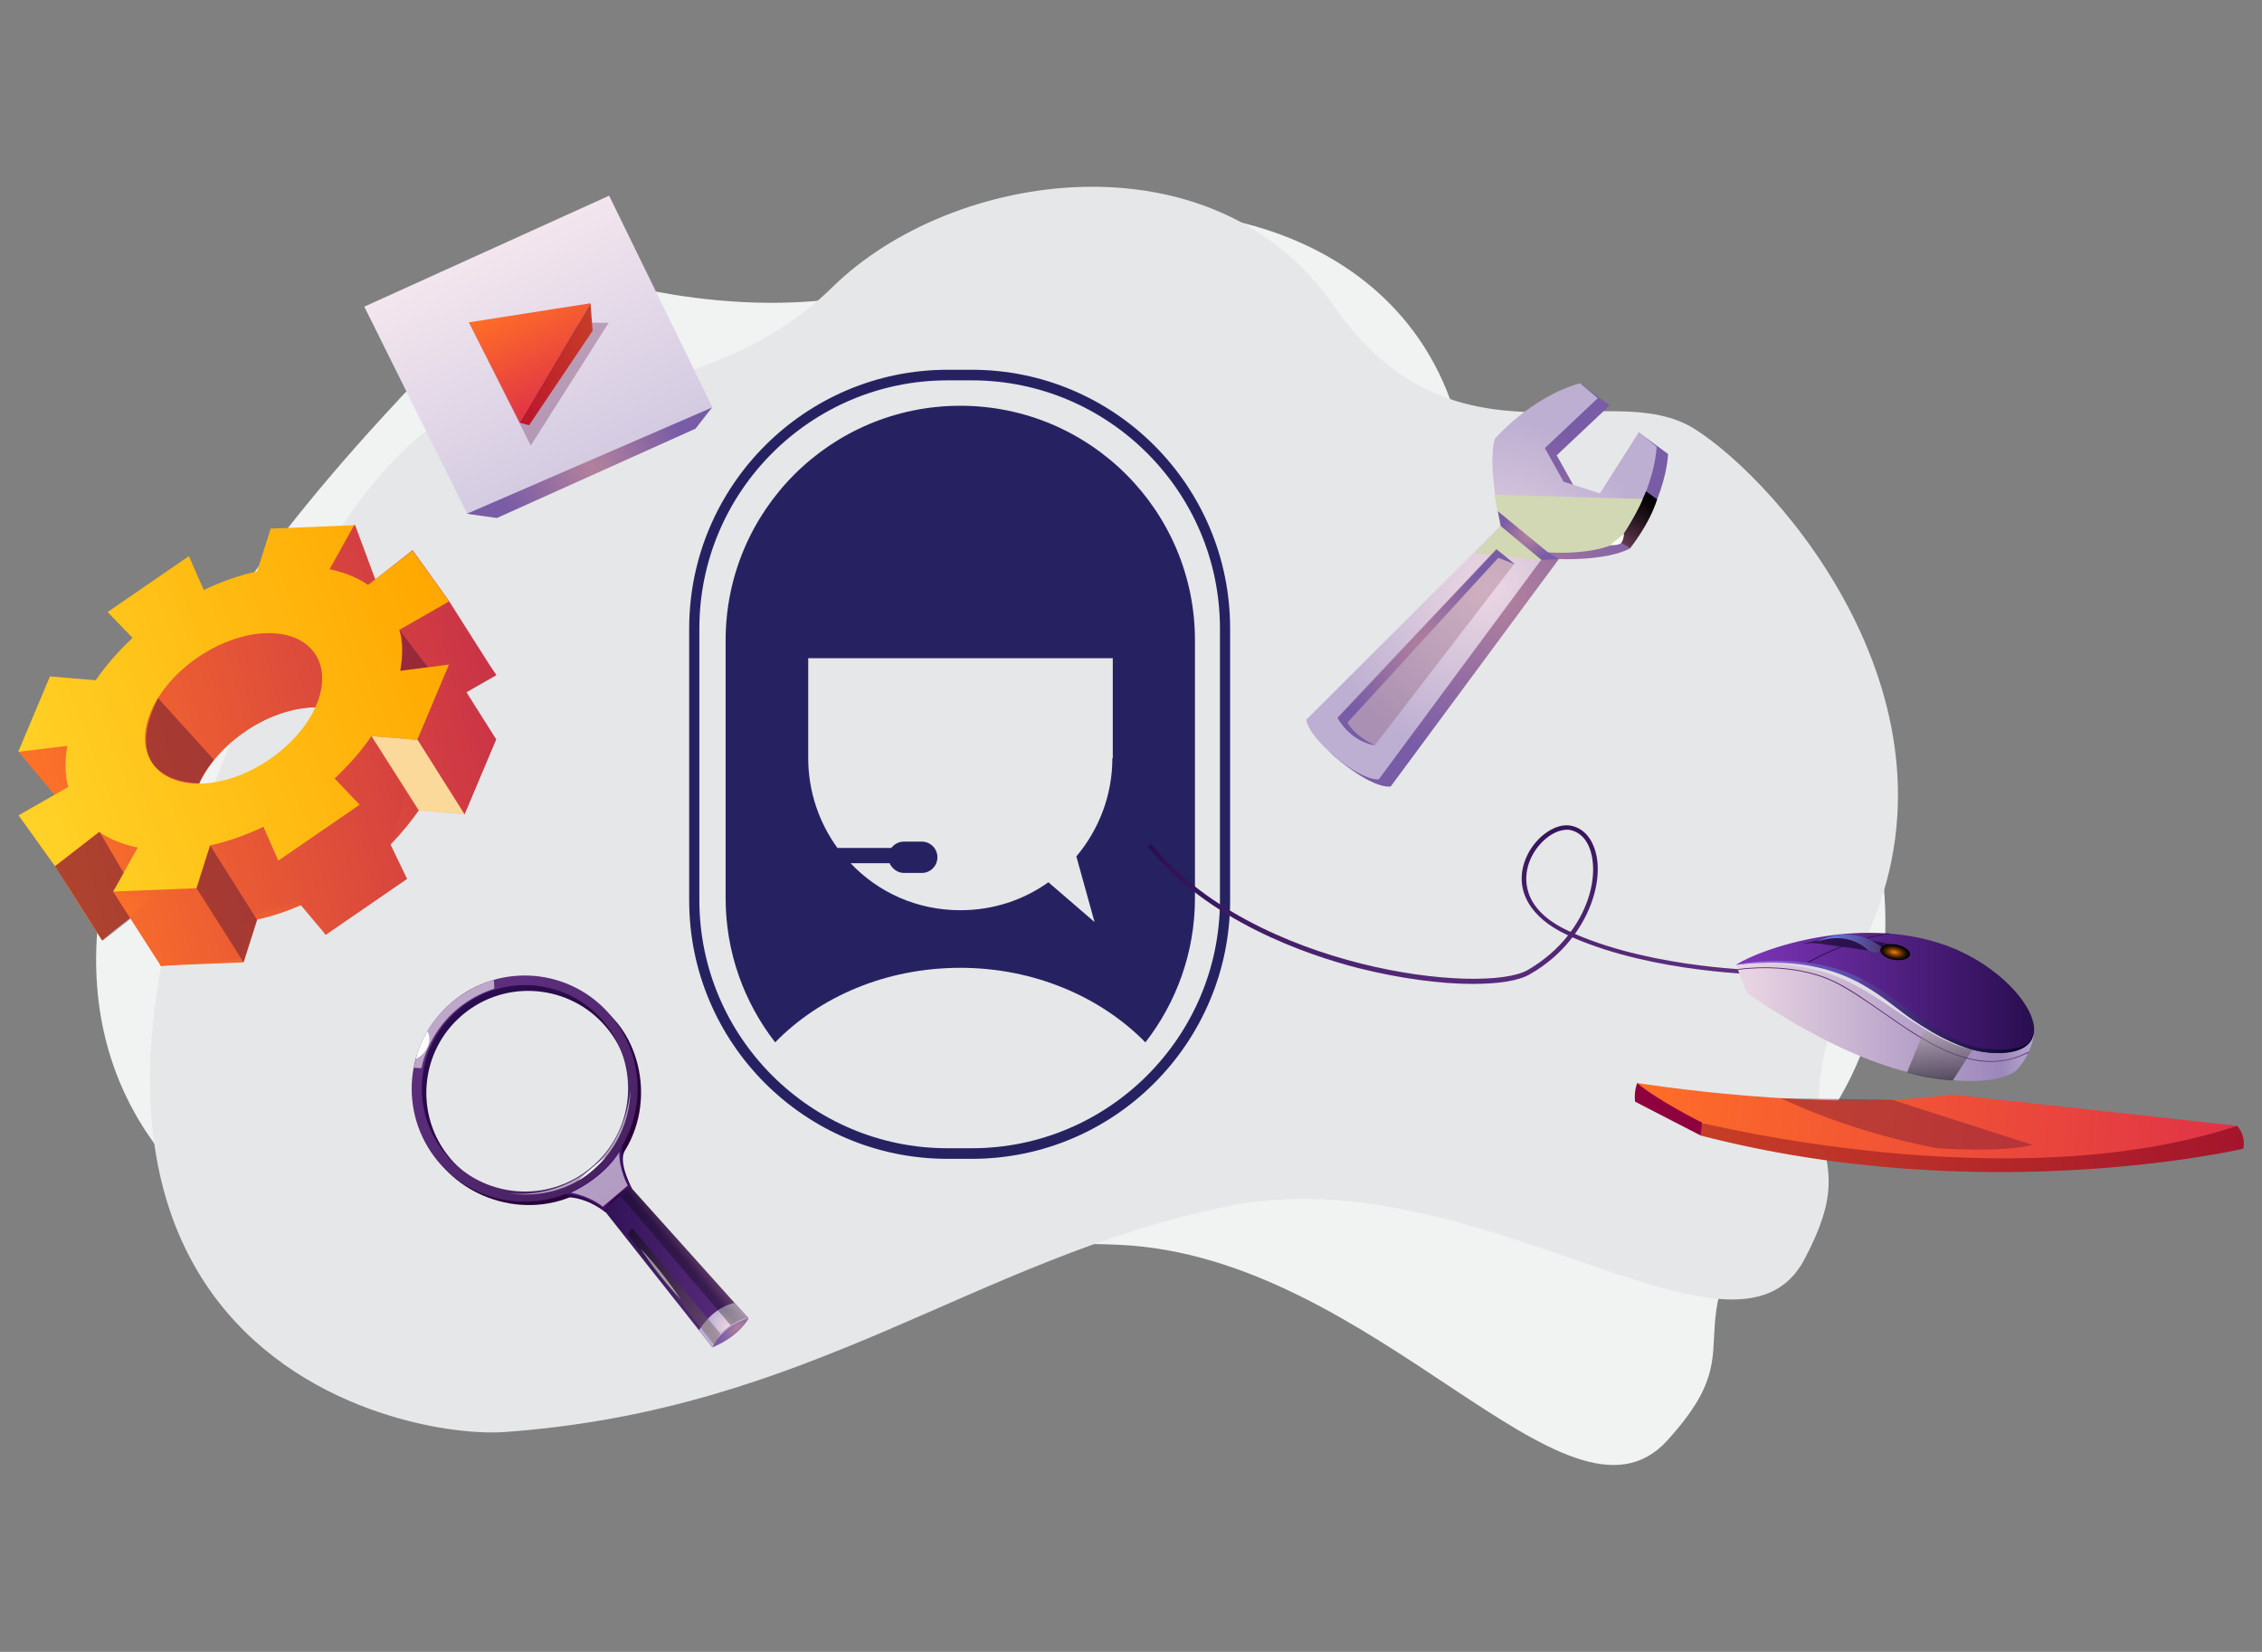 <svg xmlns="http://www.w3.org/2000/svg" xmlns:xlink="http://www.w3.org/1999/xlink" id="Layer_1" x="0px" y="0px" viewBox="0 0 534 390" style="enable-background:new 0 0 534 390;" xml:space="preserve"><rect x="0" y="0" width="534" height="390" fill="#808080" stroke="none"/><style type="text/css">	.st0{fill-rule:evenodd;clip-rule:evenodd;fill:#F1F2F2;}	.st1{fill-rule:evenodd;clip-rule:evenodd;fill:#E6E7E8;}	.st2{fill:#262262;}	.st3{fill:url(#SVGID_1_);}	.st4{fill-rule:evenodd;clip-rule:evenodd;fill:url(#SVGID_00000083051086539738176910000001478238096332293784_);}	.st5{fill-rule:evenodd;clip-rule:evenodd;fill:url(#SVGID_00000074428902337254717810000000299242580699090072_);}	.st6{fill:#8E003E;}	.st7{opacity:0.45;fill-rule:evenodd;clip-rule:evenodd;fill:#791B36;enable-background:new    ;}	.st8{fill-rule:evenodd;clip-rule:evenodd;fill:url(#SVGID_00000047779683906035739460000013465891772810362537_);}	.st9{fill-rule:evenodd;clip-rule:evenodd;fill:url(#SVGID_00000028310418648740318140000000938630454604312750_);}	.st10{fill:url(#SVGID_00000160166376035442488760000011949403419548044203_);}	.st11{fill-rule:evenodd;clip-rule:evenodd;fill:url(#SVGID_00000119076970949953730880000018125313837233577648_);}	.st12{fill-rule:evenodd;clip-rule:evenodd;fill:url(#SVGID_00000075883532972329620090000010074965738856857757_);}	.st13{fill-rule:evenodd;clip-rule:evenodd;fill:url(#SVGID_00000089537068491288973370000013009773662908874634_);}	.st14{fill:#5E3075;}			.st15{opacity:0.5;fill-rule:evenodd;clip-rule:evenodd;fill:url(#SVGID_00000052805563479142516360000003519236275479803280_);enable-background:new    ;}	.st16{fill-rule:evenodd;clip-rule:evenodd;fill:url(#SVGID_00000181778486592251474370000006460197588492712835_);}	.st17{opacity:0.5;fill-rule:evenodd;clip-rule:evenodd;fill:#5656B1;enable-background:new    ;}	.st18{fill-rule:evenodd;clip-rule:evenodd;fill:#DEDDE7;}	.st19{fill-rule:evenodd;clip-rule:evenodd;fill:#FFFFFF;}	.st20{fill-rule:evenodd;clip-rule:evenodd;fill:url(#SVGID_00000083057409136380040390000000912749519422645127_);}	.st21{fill-rule:evenodd;clip-rule:evenodd;fill:url(#SVGID_00000013188305767787676510000001785465090046562969_);}	.st22{fill-rule:evenodd;clip-rule:evenodd;fill:url(#SVGID_00000042725945265840633390000001677733731383716791_);}	.st23{fill-rule:evenodd;clip-rule:evenodd;fill:url(#SVGID_00000133493084849408892020000008273502465095191709_);}	.st24{fill-rule:evenodd;clip-rule:evenodd;fill:#D1D8B3;}	.st25{fill-rule:evenodd;clip-rule:evenodd;fill:url(#SVGID_00000052814673722534453900000017242126547780465290_);}	.st26{opacity:0.2;fill-rule:evenodd;clip-rule:evenodd;fill:#601734;enable-background:new    ;}	.st27{fill-rule:evenodd;clip-rule:evenodd;fill:url(#SVGID_00000175290587502150015970000012035367025545914509_);}	.st28{fill-rule:evenodd;clip-rule:evenodd;fill:url(#SVGID_00000183960051947809468670000010870929472194894267_);}	.st29{fill-rule:evenodd;clip-rule:evenodd;fill:url(#SVGID_00000067952142806101145480000000297399143521501629_);}	.st30{fill-rule:evenodd;clip-rule:evenodd;fill:url(#SVGID_00000060733725794688460760000013302913573401152648_);}	.st31{fill-rule:evenodd;clip-rule:evenodd;fill:url(#SVGID_00000005255809144480430610000005166648733209300653_);}	.st32{fill-rule:evenodd;clip-rule:evenodd;fill:url(#SVGID_00000003787673431163916860000014919728307894832559_);}	.st33{opacity:0.6;fill-rule:evenodd;clip-rule:evenodd;fill:#FBF9FA;enable-background:new    ;}	.st34{fill-rule:evenodd;clip-rule:evenodd;fill:url(#SVGID_00000176724602503489615530000007516642104477610671_);}	.st35{fill-rule:evenodd;clip-rule:evenodd;fill:url(#SVGID_00000075134345706542381300000011841883021528539024_);}			.st36{opacity:0.3;fill-rule:evenodd;clip-rule:evenodd;fill:url(#SVGID_00000183929356257190057620000006581460246765410489_);enable-background:new    ;}	.st37{fill-rule:evenodd;clip-rule:evenodd;fill:#AA98C9;}	.st38{fill-rule:evenodd;clip-rule:evenodd;fill:url(#SVGID_00000085960731840741160570000007413459575523756445_);}			.st39{opacity:0.47;fill-rule:evenodd;clip-rule:evenodd;fill:url(#SVGID_00000155113207550106060900000013556565445006485650_);enable-background:new    ;}	.st40{opacity:0.93;fill-rule:evenodd;clip-rule:evenodd;fill:#FFFFFF;enable-background:new    ;}	.st41{fill-rule:evenodd;clip-rule:evenodd;fill:url(#SVGID_00000093877347304368892020000005889333753481061264_);}	.st42{fill-rule:evenodd;clip-rule:evenodd;fill:url(#SVGID_00000118366535970435253060000011674554563291894921_);}	.st43{opacity:0.3;fill-rule:evenodd;clip-rule:evenodd;fill:#5C1748;enable-background:new    ;}	.st44{fill-rule:evenodd;clip-rule:evenodd;fill:url(#SVGID_00000019657248363791574040000001632530897123231112_);}	.st45{fill-rule:evenodd;clip-rule:evenodd;fill:url(#SVGID_00000084527276072537064430000016690224842258630071_);}	.st46{fill-rule:evenodd;clip-rule:evenodd;fill:url(#SVGID_00000090292610570103779880000003457383634320553897_);}	.st47{fill-rule:evenodd;clip-rule:evenodd;fill:url(#SVGID_00000063614422361039148800000007230438464141433531_);}	.st48{fill-rule:evenodd;clip-rule:evenodd;fill:url(#SVGID_00000084515445752240578080000016944213322644041351_);}	.st49{opacity:0.5;fill-rule:evenodd;clip-rule:evenodd;fill:#601734;enable-background:new    ;}	.st50{fill-rule:evenodd;clip-rule:evenodd;fill:#FBD99A;}</style><g>	<path class="st0" d="M147.2,67.1c0,0,47,13.4,81.5-6.6s96.4-13.1,113.6,33.7c17.2,46.8,58.9,32.1,75.3,49.6s47.4,79.4,9.3,126.1   s-9.7,44.3-33.3,70.2s-68.6-43.4-129.3-46.2s-106.3,22.1-178,9c-26.4-4.8-133.1-57.8,7.6-208.3C93.8,94.6,124.7,60.4,147.2,67.1z"></path>	<path class="st1" d="M119.1,94.7c0,0,48.9,1.2,77.3-26.8s90.1-36.8,118.4,4.2c28.3,41,65.1,16.4,85.3,29.2s65.7,65,40.6,119.7   s1.7,45.3-14.7,76.3s-77.3-24.8-136.8-12.4c-59.5,12.4-97.4,48-170.1,53.2C92.3,340-24.2,315.4,74.3,134.6   C74.4,134.7,95.7,93.8,119.1,94.7z"></path>	<g>		<path class="st2" d="M226.7,95.8c-30.6,0-55.4,24.8-55.4,55.4V212c0,12.9,4.4,24.7,11.7,34.1c10.5-10.8,26.2-17.6,43.7-17.6    s33.2,6.9,43.7,17.6c7.3-9.4,11.7-21.2,11.7-34.1v-60.8C282.1,120.6,257.3,95.8,226.7,95.8z M262.6,179c0,8.8-3.2,16.9-8.5,23.2    l4.3,15.5l-10.9-9.4c-5.9,4.2-13,6.6-20.8,6.6c-10.2,0-19.4-4.2-25.9-11.1h9.2c0.6,1.3,1.9,2.3,3.4,2.3h4.2c2.1,0,3.7-1.7,3.7-3.7    c0-2.1-1.7-3.7-3.7-3.7h-4.2c-1.2,0-2.3,0.6-3,1.5h-12.7c-4.3-5.9-6.9-13.3-6.9-21.2v-23.6h71.9V179H262.6z"></path>		<g>			<g>				<path class="st2" d="M229.4,273.6h-5.7c-33.7,0-61-27.4-61-61v-64.2c0-33.7,27.4-61.1,61-61.1h5.7c33.7,0,61,27.4,61,61.1v64.1      C290.4,246.2,263.1,273.6,229.4,273.6z M223.7,89.8c-32.3,0-58.6,26.3-58.6,58.6v64.1c0,32.3,26.3,58.6,58.6,58.6h5.7      c32.3,0,58.6-26.3,58.6-58.6v-64.1c0-32.3-26.3-58.6-58.6-58.6C229.4,89.8,223.7,89.8,223.7,89.8z"></path>			</g>		</g>	</g>	<g>		<g>							<linearGradient id="SVGID_1_" gradientUnits="userSpaceOnUse" x1="348.118" y1="148.679" x2="339.349" y2="201.845" gradientTransform="matrix(1 0 0 -1 0 390)">				<stop offset="0" style="stop-color:#603082"></stop>				<stop offset="0.994" style="stop-color:#2A0E51"></stop>			</linearGradient>			<path class="st3" d="M347.6,232.3c-7.6,0-17.2-1.3-26.8-3.7c-12.5-3.2-35.7-11.2-49.9-28.7l0.8-0.7c24.3,29.8,78.6,35.8,89,29.8     c3.9-2.3,7.1-5.1,9.5-8.2c-0.1,0-0.2-0.1-0.3-0.1c-8.6-4-12.3-10.4-10-17.2c1.8-5.4,7.2-9.5,11.2-8.5c3.1,0.7,5.2,3.5,5.9,7.6     c0.8,5.2-0.9,11.9-5.2,17.9c19.1,8.3,44.4,8.6,44.7,8.6v1c-0.3,0-25.9-0.3-45.3-8.8c-2.5,3.3-5.8,6.3-10,8.7     C358.5,231.6,353.6,232.3,347.6,232.3z M369.9,195.9c-3.4,0-7.5,3.5-9,8c-1,3-2.1,10.6,9.4,15.9c0.2,0.1,0.3,0.1,0.5,0.2     c4.3-5.8,5.9-12.3,5.1-17.3c-0.6-3.7-2.4-6.1-5.1-6.7C370.6,195.9,370.3,195.9,369.9,195.9z"></path>		</g>		<g>							<linearGradient id="SVGID_00000124126619574554937910000001339749843728432552_" gradientUnits="userSpaceOnUse" x1="378.382" y1="125.141" x2="520.239" y2="125.141" gradientTransform="matrix(0.994 0.109 0.109 -0.994 -3.583 341.377)">				<stop offset="0" style="stop-color:#FF6E27"></stop>				<stop offset="0.998" style="stop-color:#E03347"></stop>			</linearGradient>			<path style="fill-rule:evenodd;clip-rule:evenodd;fill:url(#SVGID_00000124126619574554937910000001339749843728432552_);" d="     M401.8,265.1c-6.3-3.2-10.5-4.8-15.3-9.4c0,0,44.4,7.1,74.2,2.7l67.4,7.4C528.1,265.8,478.3,285.1,401.8,265.1z"></path>							<linearGradient id="SVGID_00000015331758439290083250000006131120391190391450_" gradientUnits="userSpaceOnUse" x1="394.433" y1="123.823" x2="522.334" y2="123.823" gradientTransform="matrix(0.994 0.109 0.109 -0.994 -3.583 341.377)">				<stop offset="0" style="stop-color:#C73E27"></stop>				<stop offset="0.998" style="stop-color:#A4152C"></stop>			</linearGradient>			<path style="fill-rule:evenodd;clip-rule:evenodd;fill:url(#SVGID_00000015331758439290083250000006131120391190391450_);" d="     M401.8,265.1c0,0,73.3,18.4,126.3,0.7c0,0,2.1,1.9,1.5,5.4c0,0-60.9,14.3-128.1-3.1C401.5,268.1,401.2,266.6,401.8,265.1z"></path>			<path class="st6" d="M386.5,255.7c0,0-0.8,1.9-0.5,4.4l15.5,8l0.3-3.1C401.8,265.1,391,259.6,386.5,255.7z"></path>		</g>		<path class="st7" d="M420.4,259.3c11.4,5.3,23.7,9.2,36.9,11.8c0,0,15.2,1.1,22.5-0.8l-33-10.6    C446.8,259.6,425.3,259.4,420.4,259.3z"></path>		<g>							<linearGradient id="SVGID_00000036245065133291202540000010963997560817940624_" gradientUnits="userSpaceOnUse" x1="409.796" y1="149.426" x2="480.096" y2="149.426" gradientTransform="matrix(1 0 0 -1 0 390)">				<stop offset="0" style="stop-color:#EBD7E3"></stop>				<stop offset="0.891" style="stop-color:#9C87BB"></stop>				<stop offset="1" style="stop-color:#B7A8CE"></stop>			</linearGradient>			<path style="fill-rule:evenodd;clip-rule:evenodd;fill:url(#SVGID_00000036245065133291202540000010963997560817940624_);" d="     M480.1,244.6c0,0-0.7,4.8-4.3,8.3c0,0-6.1,5.1-25.5,0.2c-18.8-4.7-38-18.8-38-18.8l-2.5-6.6c0,0,16.1-4.7,29.9,1.1     C453.4,234.7,472.5,245.5,480.1,244.6z"></path>							<linearGradient id="SVGID_00000162330246498563967720000017854488477432758691_" gradientUnits="userSpaceOnUse" x1="409.796" y1="155.557" x2="480.199" y2="155.557" gradientTransform="matrix(1 0 0 -1 0 390)">				<stop offset="0" style="stop-color:#7F36BB"></stop>				<stop offset="0.994" style="stop-color:#2A0E51"></stop>			</linearGradient>			<path style="fill-rule:evenodd;clip-rule:evenodd;fill:url(#SVGID_00000162330246498563967720000017854488477432758691_);" d="     M472.7,248.6c-15.9,0.8-27.9-16.2-42.2-19.6c-11.2-2.7-20-1.3-20.7-1.2l0,0c6.8-4.3,29.1-11.4,48.4-5     c11.7,3.8,20.8,12.8,21.9,19.1c0,0.2,0.1,0.4,0.1,0.6c0,0.1,0,0.2,0,0.3C480.3,246,478.1,248.3,472.7,248.6z"></path>			<g>									<linearGradient id="SVGID_00000030485448584396951370000002615154620441260185_" gradientUnits="userSpaceOnUse" x1="425.327" y1="165.314" x2="446.031" y2="166.261" gradientTransform="matrix(1 0 0 -1 0 390)">					<stop offset="5.586590e-03" style="stop-color:#2A0E51"></stop>					<stop offset="1" style="stop-color:#2F174C"></stop>				</linearGradient>				<path style="fill:url(#SVGID_00000030485448584396951370000002615154620441260185_);" d="M425.6,228.1l-0.1-0.2      c6.3-3.8,14.3-6.8,20.4-7.6v0.2C439.9,221.3,431.9,224.3,425.6,228.1z"></path>			</g>							<linearGradient id="SVGID_00000102516259944094172310000015091390580352235430_" gradientUnits="userSpaceOnUse" x1="425.527" y1="166.649" x2="447.727" y2="166.649" gradientTransform="matrix(1 0 0 -1 0 390)">				<stop offset="0" style="stop-color:#2F174C"></stop>				<stop offset="0.994" style="stop-color:#2A0E51"></stop>			</linearGradient>			<path style="fill-rule:evenodd;clip-rule:evenodd;fill:url(#SVGID_00000102516259944094172310000015091390580352235430_);" d="     M425.5,222.8c0,0,9.7-1.1,17.1,2.3l5.1-1.7c0,0-8.7-3.1-19.5-1.2L425.5,222.8z"></path>							<linearGradient id="SVGID_00000060711047543931808680000013579196516326108084_" gradientUnits="userSpaceOnUse" x1="429.043" y1="166.668" x2="444.818" y2="167.389" gradientTransform="matrix(1 0 0 -1 0 390)">				<stop offset="0" style="stop-color:#688EFF"></stop>				<stop offset="0.994" style="stop-color:#4C346C"></stop>			</linearGradient>			<path style="fill-rule:evenodd;clip-rule:evenodd;fill:url(#SVGID_00000060711047543931808680000013579196516326108084_);" d="     M442.6,225.1l2.3-0.8c0,0-6-6.7-15.9-2l12,2.1L442.6,225.1z"></path>							<linearGradient id="SVGID_00000129202433312056501700000008586311088214911129_" gradientUnits="userSpaceOnUse" x1="428.217" y1="167.046" x2="441.032" y2="167.046" gradientTransform="matrix(1 0 0 -1 0 390)">				<stop offset="0" style="stop-color:#2F174C"></stop>				<stop offset="0.994" style="stop-color:#2A0E51"></stop>			</linearGradient>			<path style="fill-rule:evenodd;clip-rule:evenodd;fill:url(#SVGID_00000129202433312056501700000008586311088214911129_);" d="     M441,224.4c0,0-4.4-5.1-12.8-1.8L441,224.4z"></path>			<g>				<path class="st14" d="M470,250.7c-8.9,0-17.7-6.1-25.7-11.7c-4.2-2.9-8.1-5.6-11.7-7.3c-10.2-4.7-22.3-2.7-22.4-2.7v-0.2      c0.1,0,12.3-2,22.5,2.7c3.7,1.7,7.6,4.5,11.8,7.4c10.6,7.4,22.6,15.7,34.4,9.4l0.1,0.2C476,250,473,250.7,470,250.7z"></path>			</g>							<linearGradient id="SVGID_00000025404230858090230080000012253986343791586207_" gradientUnits="userSpaceOnUse" x1="457.946" y1="134.891" x2="457.946" y2="147.575" gradientTransform="matrix(1 0 0 -1 0 390)">				<stop offset="0" style="stop-color:#000000"></stop>				<stop offset="1" style="stop-color:#BDB3B1"></stop>			</linearGradient>							<path style="opacity:0.5;fill-rule:evenodd;clip-rule:evenodd;fill:url(#SVGID_00000025404230858090230080000012253986343791586207_);enable-background:new    ;" d="     M450.2,253.2l4.4-10.8c0,0,5.4,3.9,11.1,5.4l-4.7,7.3C461,255.1,455.5,254.8,450.2,253.2z"></path>							<linearGradient id="SVGID_00000138558152894260429240000002994522639867196047_" gradientUnits="userSpaceOnUse" x1="409.796" y1="152.261" x2="480.109" y2="152.261" gradientTransform="matrix(1 0 0 -1 0 390)">				<stop offset="0" style="stop-color:#9F6BF1"></stop>				<stop offset="0.994" style="stop-color:#000024"></stop>			</linearGradient>			<path style="fill-rule:evenodd;clip-rule:evenodd;fill:url(#SVGID_00000138558152894260429240000002994522639867196047_);" d="     M472.7,248.6c-15.9,0.8-27.9-16.2-42.2-19.6c-11.2-2.7-20-1.3-20.7-1.2c0.8-0.2,11.8-2.6,24,1c14,4.2,22.5,17.8,35.8,18.9     c10.4,0.9,10.5-3.2,10.5-5C480.3,246,478.1,248.3,472.7,248.6z"></path>			<path class="st17" d="M427.6,228.3v-0.9c0,0,6,0.7,11.9,3.7l-0.9,1.1C438.6,232.2,433,228.8,427.6,228.3z"></path>			<path class="st18" d="M409.8,227.8c0,0,10.9-1.6,22,2.1c11.7,3.9,21.8,15,33.2,17.8c0,0-6.7-1.8-14.9-7.9     C441.8,233.5,432.9,225.1,409.8,227.8z"></path>			<path class="st19" d="M447.5,224.3c0.6,0.2,1,0.5,1,0.9c-0.1,0.3-0.6,0.5-1.2,0.3c-0.6-0.2-1-0.5-1-0.9     C446.4,224.2,446.9,224.1,447.5,224.3z"></path>							<radialGradient id="SVGID_00000060749914907315853350000010876389841964126648_" cx="506.049" cy="227.668" r="5.166" gradientTransform="matrix(0.682 0.115 5.760000e-02 -0.342 88.998 244.499)" gradientUnits="userSpaceOnUse">				<stop offset="0" style="stop-color:#FF7E00"></stop>				<stop offset="8.767009e-03" style="stop-color:#FC7C00"></stop>				<stop offset="0.228" style="stop-color:#B15700"></stop>				<stop offset="0.434" style="stop-color:#723800"></stop>				<stop offset="0.62" style="stop-color:#412000"></stop>				<stop offset="0.782" style="stop-color:#1D0F00"></stop>				<stop offset="0.914" style="stop-color:#080400"></stop>				<stop offset="1" style="stop-color:#000000"></stop>			</radialGradient>			<path style="fill-rule:evenodd;clip-rule:evenodd;fill:url(#SVGID_00000060749914907315853350000010876389841964126648_);" d="     M450.9,225.4c-0.2,1-1.9,1.5-3.8,1.2s-3.4-1.4-3.2-2.4c0.2-1,1.9-1.5,3.8-1.2C449.6,223.4,451.1,224.5,450.9,225.4z"></path>		</g>	</g>	<g>					<radialGradient id="SVGID_00000011720047841299321430000004544723129080708537_" cx="308.76" cy="379.001" r="40.891" gradientTransform="matrix(0.885 0.466 0.466 -0.885 -96.023 332.085)" gradientUnits="userSpaceOnUse">			<stop offset="0" style="stop-color:#B3819D"></stop>			<stop offset="1" style="stop-color:#785CA6"></stop>		</radialGradient>		<path style="fill-rule:evenodd;clip-rule:evenodd;fill:url(#SVGID_00000011720047841299321430000004544723129080708537_);" d="    M393.8,107.2l-6.4-4.7l-6.9,15.7l-8.6-2.8l-4.4-7.9L380,95.7l-6.5-4.8c-11.6,3.2-17.8,14.4-17.8,14.4c-1.9,6.3,0.7,17,0.7,17    l-45.2,49.3c0.5,4.7,4.2,7.3,4.2,7.3s8.2,7.2,12.9,6.8L368,132c0,0,11,0.5,16.8-2.5C384.8,129.4,392.9,119.1,393.8,107.2z"></path>					<radialGradient id="SVGID_00000113310844014033593240000013753723347440521111_" cx="305.549" cy="379.153" r="40.836" gradientTransform="matrix(0.885 0.466 0.466 -0.885 -96.023 332.085)" gradientUnits="userSpaceOnUse">			<stop offset="0" style="stop-color:#EBD7E3"></stop>			<stop offset="0.983" style="stop-color:#BDAFD2"></stop>		</radialGradient>		<path style="fill-rule:evenodd;clip-rule:evenodd;fill:url(#SVGID_00000113310844014033593240000013753723347440521111_);" d="    M391.1,105.5l-4.2-3.5l-9.2,14.5l-8.6-2.8l-4.4-7.9L377.2,94l-4.2-3.5c-11.6,3.2-20.1,13.1-20.1,13.1c-1.9,6.3,1.4,20.5,1.4,20.5    l-45.9,45.8c0.5,4.7,12.4,14.5,17.1,14.1l39.8-53.8c0,0,11,0.5,16.8-2.5C382.1,127.8,390.2,117.5,391.1,105.5z"></path>					<linearGradient id="SVGID_00000041261916693626719080000016390408190839676080_" gradientUnits="userSpaceOnUse" x1="304.198" y1="349.597" x2="304.198" y2="362.951" gradientTransform="matrix(0.802 0.597 0.597 -0.802 -70.051 227.187)">			<stop offset="0" style="stop-color:#683B55"></stop>			<stop offset="0.189" style="stop-color:#4F2D40"></stop>			<stop offset="0.55" style="stop-color:#24151E"></stop>			<stop offset="0.833" style="stop-color:#0A0608"></stop>			<stop offset="1" style="stop-color:#000000"></stop>		</linearGradient>		<path style="fill-rule:evenodd;clip-rule:evenodd;fill:url(#SVGID_00000041261916693626719080000016390408190839676080_);" d="    M382.1,127.8l2.7,1.6c0,0,4.5-5.4,6.4-11.5l-2.6-1.9C388.6,116,386.4,121.4,382.1,127.8z"></path>		<path class="st24" d="M387.8,117.8l-35-1l1.4,7.5l-6,6.3l15.7,1.7l1.4-1.9c0,0,10.7,0.9,16.8-2.5    C382.1,127.8,386.1,122.1,387.8,117.8z"></path>		<path class="st19" d="M380.1,128.7l3.3-2.7c0,0-0.1,1.7-0.8,2.3C381.9,128.8,380.1,128.7,380.1,128.7z"></path>					<radialGradient id="SVGID_00000002382830576311181590000004714955124243908738_" cx="384.317" cy="220.457" r="6.466" gradientTransform="matrix(0.979 -0.202 -0.202 -0.979 28.892 419.851)" gradientUnits="userSpaceOnUse">			<stop offset="0" style="stop-color:#B3819D"></stop>			<stop offset="1" style="stop-color:#785CA6"></stop>		</radialGradient>					<polygon style="fill-rule:evenodd;clip-rule:evenodd;fill:url(#SVGID_00000002382830576311181590000004714955124243908738_);" points="    365.3,130.3 353.6,120.7 354.3,124.2 363.9,132.2 368,132   "></polygon>		<path class="st26" d="M315.7,169.4l37.5-39.8l4.3,3.5l-32.9,42.8C324.7,176,320.1,175.6,315.7,169.4z"></path>					<radialGradient id="SVGID_00000054950773486838694480000015103602984049104545_" cx="355.604" cy="198.963" r="22.072" gradientTransform="matrix(0.979 -0.202 -0.202 -0.979 28.892 419.851)" gradientUnits="userSpaceOnUse">			<stop offset="0" style="stop-color:#B3819D"></stop>			<stop offset="1" style="stop-color:#785CA6"></stop>		</radialGradient>		<path style="fill-rule:evenodd;clip-rule:evenodd;fill:url(#SVGID_00000054950773486838694480000015103602984049104545_);" d="    M324.7,176c0,0-4.6-1.9-6.6-5.4l35.6-38.9l3.9,1.5l-4.3-3.5l-37.5,39.8C315.7,169.4,318.5,175,324.7,176z"></path>	</g>	<g>					<linearGradient id="SVGID_00000179636185798182712370000013552063186888090027_" gradientUnits="userSpaceOnUse" x1="-3223.206" y1="-1674.375" x2="-3223.206" y2="-1621.854" gradientTransform="matrix(0.763 -0.646 -0.646 -0.763 1519.359 -3082.634)">			<stop offset="0" style="stop-color:#2A0038"></stop>			<stop offset="0.994" style="stop-color:#2A0E51"></stop>		</linearGradient>		<path style="fill-rule:evenodd;clip-rule:evenodd;fill:url(#SVGID_00000179636185798182712370000013552063186888090027_);" d="    M108,238.1c-11,9.2-12.9,26-3.7,37c8.4,10,25.2,13.5,37.5,3.2c12.9-10.9,11.4-28.5,3.3-37.5C135.5,230.2,119,228.9,108,238.1z     M140.2,276.4c-10.2,8.6-25.4,7.2-33.9-2.9c-8.6-10.2-7.2-25.4,2.9-33.9c10.2-8.6,25.4-7.2,33.9,2.9    C151.7,252.7,150.4,267.8,140.2,276.4z"></path>					<linearGradient id="SVGID_00000010298080857078029750000001421219706403717305_" gradientUnits="userSpaceOnUse" x1="-2631.064" y1="-1736.91" x2="-2631.064" y2="-1727.482" gradientTransform="matrix(0.765 -0.643 -0.643 -0.765 1042.516 -2739.188)">			<stop offset="0" style="stop-color:#2A0038"></stop>			<stop offset="0.994" style="stop-color:#2A0E51"></stop>		</linearGradient>		<path style="fill-rule:evenodd;clip-rule:evenodd;fill:url(#SVGID_00000010298080857078029750000001421219706403717305_);" d="    M133.3,281.9l1.3,0.8c0,0,4,0.1,8.3,3.5l6.4-5.4c0,0-3.2-5.8-2-8.7l-0.5-1.5C146.8,270.5,145.1,278.1,133.3,281.9z"></path>					<linearGradient id="SVGID_00000071551921954782385900000000870351126043809709_" gradientUnits="userSpaceOnUse" x1="-3183.136" y1="493.032" x2="-3183.136" y2="532.823" gradientTransform="matrix(3.540162e-02 -0.999 -0.999 -3.540162e-02 782.564 -2866.054)">			<stop offset="0" style="stop-color:#603082"></stop>			<stop offset="0.994" style="stop-color:#2A0E51"></stop>		</linearGradient>		<path style="fill-rule:evenodd;clip-rule:evenodd;fill:url(#SVGID_00000071551921954782385900000000870351126043809709_);" d="    M138,279.9l30.2,38.2l8.5-6.8l-32.4-36.1C144.3,275.1,141.6,277.7,138,279.9z"></path>					<linearGradient id="SVGID_00000018937098118137398610000005214142728018745253_" gradientUnits="userSpaceOnUse" x1="-3223.278" y1="-1673.169" x2="-3223.278" y2="-1619.791" gradientTransform="matrix(0.763 -0.646 -0.646 -0.763 1519.359 -3082.634)">			<stop offset="5.586590e-03" style="stop-color:#482263"></stop>			<stop offset="1" style="stop-color:#603082"></stop>		</linearGradient>		<path style="fill-rule:evenodd;clip-rule:evenodd;fill:url(#SVGID_00000018937098118137398610000005214142728018745253_);" d="    M106.7,236.6c-11.3,9.5-12.7,26.3-3.3,37.6c9.5,11.3,26.3,12.7,37.6,3.3c11.3-9.5,12.7-26.3,3.3-37.6    C134.8,228.5,118,227.1,106.7,236.6z M139.6,275.6c-10.3,8.7-25.7,7.3-34.3-3c-8.7-10.3-7.3-25.7,3-34.3c10.3-8.7,25.7-7.3,34.3,3    C151.2,251.6,149.9,267,139.6,275.6z"></path>					<linearGradient id="SVGID_00000084490942520325896370000011890439621095492519_" gradientUnits="userSpaceOnUse" x1="-2630.994" y1="-1736.393" x2="-2630.994" y2="-1727.477" gradientTransform="matrix(0.765 -0.643 -0.643 -0.765 1042.516 -2739.188)">			<stop offset="5.586590e-03" style="stop-color:#461169"></stop>			<stop offset="1" style="stop-color:#471A78"></stop>		</linearGradient>		<path style="fill-rule:evenodd;clip-rule:evenodd;fill:url(#SVGID_00000084490942520325896370000011890439621095492519_);" d="    M133.3,281.9c0,0,4.6-0.2,9.3,3.9c2.1-2.6,3.7-3.8,6.4-5.4c0,0-3.2-4.7-2.1-9.9C146.8,270.5,141.7,279.2,133.3,281.9z"></path>		<path class="st33" d="M97.7,252.1l1.8,0.1c0,0,2.2-13.8,17.2-18.8l-0.1-2C116.6,231.3,101,235.1,97.7,252.1z"></path>		<path class="st33" d="M142.3,284.9l5.9-5c0,0-2.1-3.8-2-7.9c0,0-3.1,5.7-11.4,9.6C134.7,281.6,138.9,282.2,142.3,284.9z"></path>					<radialGradient id="SVGID_00000109009127911119128280000010364646304737243539_" cx="-2630.655" cy="-11614.495" r="5.033" gradientTransform="matrix(0.765 -0.643 -0.327 -0.389 -1611.492 -5896.068)" gradientUnits="userSpaceOnUse">			<stop offset="0" style="stop-color:#B3819D"></stop>			<stop offset="1" style="stop-color:#785CA6"></stop>		</radialGradient>		<path style="fill-rule:evenodd;clip-rule:evenodd;fill:url(#SVGID_00000109009127911119128280000010364646304737243539_);" d="    M168.2,318.1c0,0,2.8-5.9,8.5-6.8C176.7,311.3,174.7,315.4,168.2,318.1z"></path>					<radialGradient id="SVGID_00000087401258279629485040000004506433720494538371_" cx="-2840.748" cy="969.518" r="4.064" gradientTransform="matrix(0.684 -0.73 -0.968 -0.907 3053.374 -880.977)" gradientUnits="userSpaceOnUse">			<stop offset="0" style="stop-color:#EBD7E3"></stop>			<stop offset="0.983" style="stop-color:#BDAFD2"></stop>		</radialGradient>		<path style="fill-rule:evenodd;clip-rule:evenodd;fill:url(#SVGID_00000087401258279629485040000004506433720494538371_);" d="    M168.2,318.1l-3.2-4c0,0,3-5.3,8.4-6.5l3.3,3.7C176.7,311.3,170.9,312.4,168.2,318.1z"></path>					<linearGradient id="SVGID_00000180347719640621551260000015423938491968965814_" gradientUnits="userSpaceOnUse" x1="-2630.192" y1="-1757.039" x2="-2625.69" y2="-1757.039" gradientTransform="matrix(0.765 -0.643 -0.643 -0.765 1042.516 -2739.188)">			<stop offset="0" style="stop-color:#000000"></stop>			<stop offset="1" style="stop-color:#BD9F65"></stop>		</linearGradient>					<path style="opacity:0.3;fill-rule:evenodd;clip-rule:evenodd;fill:url(#SVGID_00000180347719640621551260000015423938491968965814_);enable-background:new    ;" d="    M146.5,282.4l26,30.5c0,0,2.4-1.7,4.2-1.7L149,280.4L146.5,282.4z"></path>		<path class="st37" d="M169.5,315.9c0,0,2.7-3,5.7-4.2C175.2,311.7,171.6,312.6,169.5,315.9z"></path>					<linearGradient id="SVGID_00000083802238548189213840000000526479196636846225_" gradientUnits="userSpaceOnUse" x1="-2635.353" y1="-1736.068" x2="-2627.016" y2="-1736.068" gradientTransform="matrix(0.765 -0.643 -0.643 -0.765 1042.516 -2739.188)">			<stop offset="0" style="stop-color:#2A0038"></stop>			<stop offset="0.994" style="stop-color:#2A0E51"></stop>		</linearGradient>		<path style="fill-rule:evenodd;clip-rule:evenodd;fill:url(#SVGID_00000083802238548189213840000000526479196636846225_);" d="    M142.6,285.8c0,0,2.5-4,6.4-5.4C149,280.4,145.2,282.7,142.6,285.8z"></path>		<path class="st19" d="M160.7,306.8c0,0-5-5.2-9.5-12C151.2,294.8,156.1,299.8,160.7,306.8z"></path>					<linearGradient id="SVGID_00000158714141629715248500000014671451117193036434_" gradientUnits="userSpaceOnUse" x1="-2634.304" y1="-1777.303" x2="-2634.304" y2="-1743.868" gradientTransform="matrix(0.765 -0.643 -0.643 -0.765 1042.516 -2739.188)">			<stop offset="0" style="stop-color:#796565"></stop>			<stop offset="1" style="stop-color:#000000"></stop>		</linearGradient>					<path style="opacity:0.47;fill-rule:evenodd;clip-rule:evenodd;fill:url(#SVGID_00000158714141629715248500000014671451117193036434_);enable-background:new    ;" d="    M168.5,317.4l-20.3-25.9l1-1.6l20.9,25C170.1,314.9,168.9,316.7,168.5,317.4z"></path>		<path class="st33" d="M120,281.7c0,0,10.9,2.3,19.8-5.3c9.5-8,9-19,9-19s-0.5,11.5-9.4,18.6C130.2,283.5,120,281.7,120,281.7z"></path>		<path class="st40" d="M136.6,278.7c0,0,2.6-2.8,6.4-5.5C143,273.2,140,276.8,136.6,278.7z"></path>		<path class="st19" d="M98.2,250c0,0,2-0.8,2.9-3.2c0.7-2-0.2-3.3-0.2-3.3S98.9,246.7,98.2,250z"></path>	</g>	<g>					<linearGradient id="SVGID_00000038381187881488446310000012558832080765715110_" gradientUnits="userSpaceOnUse" x1="147.127" y1="387.548" x2="147.127" y2="444.741" gradientTransform="matrix(0.9 -0.435 -0.435 -0.9 175.688 523.021)">			<stop offset="1.711450e-02" style="stop-color:#D4CBE2"></stop>			<stop offset="1" style="stop-color:#F3E6EE"></stop>		</linearGradient>		<path style="fill-rule:evenodd;clip-rule:evenodd;fill:url(#SVGID_00000038381187881488446310000012558832080765715110_);" d="    M86,72.4l24.3,48.9l57.9-25.1l-24.4-50L86,72.4z"></path>					<radialGradient id="SVGID_00000154409088291798824880000008081879570255058358_" cx="147.338" cy="387.505" r="22.373" gradientTransform="matrix(0.9 -0.435 -0.435 -0.9 175.688 523.021)" gradientUnits="userSpaceOnUse">			<stop offset="0" style="stop-color:#B3819D"></stop>			<stop offset="1" style="stop-color:#785CA6"></stop>		</radialGradient>					<polygon style="fill-rule:evenodd;clip-rule:evenodd;fill:url(#SVGID_00000154409088291798824880000008081879570255058358_);" points="    110.2,121.3 117.3,122.3 164.2,101.2 168.1,96.2   "></polygon>		<polygon class="st43" points="110.7,76.1 125.3,105.2 143.7,76.2   "></polygon>					<linearGradient id="SVGID_00000178172859767073840280000016885490544948119687_" gradientUnits="userSpaceOnUse" x1="149.828" y1="404.103" x2="149.828" y2="430.663" gradientTransform="matrix(0.9 -0.435 -0.435 -0.9 175.688 523.021)">			<stop offset="1.984140e-03" style="stop-color:#E03347"></stop>			<stop offset="1" style="stop-color:#FF6E27"></stop>		</linearGradient>					<polygon style="fill-rule:evenodd;clip-rule:evenodd;fill:url(#SVGID_00000178172859767073840280000016885490544948119687_);" points="    110.7,76.1 122.7,99.8 139.4,71.6   "></polygon>					<linearGradient id="SVGID_00000075876121161546134160000002308025418860388275_" gradientUnits="userSpaceOnUse" x1="136.389" y1="412.417" x2="163.695" y2="412.417" gradientTransform="matrix(0.9 -0.435 -0.435 -0.9 175.688 523.021)">			<stop offset="1.984140e-03" style="stop-color:#BB152C"></stop>			<stop offset="1" style="stop-color:#C73E27"></stop>		</linearGradient>					<polygon style="fill-rule:evenodd;clip-rule:evenodd;fill:url(#SVGID_00000075876121161546134160000002308025418860388275_);" points="    139.4,71.6 139.9,78.1 124.9,100.4 122.7,99.8   "></polygon>	</g>	<g>		<g>							<linearGradient id="SVGID_00000107561410353550338690000002801516699244981681_" gradientUnits="userSpaceOnUse" x1="734.414" y1="78.351" x2="721.434" y2="189.759" gradientTransform="matrix(-0.249 -0.969 -0.969 0.249 377.566 856.234)">				<stop offset="1.984130e-03" style="stop-color:#C93347"></stop>				<stop offset="1" style="stop-color:#FF7527"></stop>			</linearGradient>			<path style="fill-rule:evenodd;clip-rule:evenodd;fill:url(#SVGID_00000107561410353550338690000002801516699244981681_);" d="     M47.1,197.6l19.3-12.8C55.7,191.8,49.6,199.6,47.1,197.6z M66.3,184.7l19.2-12.8C85.5,173.9,77,177.6,66.3,184.7z M47.1,197.6     l19.3-12.8C55.7,191.8,49.6,199.6,47.1,197.6z M66.3,184.7l19.2-12.8C85.5,173.9,77,177.6,66.3,184.7z M90.1,201.4l5.9,6.1     l-19.2,13.2l-3.5-8c-0.7,0.3-1.5,0.7-2.2,1c-3.5,1.5-7,2.7-10.4,3.4l-3.2,10.1L37.8,228l5.8-10.4c-2.7-0.5-5.1-1.4-7.3-2.7     c-0.6-0.3-1.2-0.7-1.8-1.1L24,221.9l-7.9-12.4l0,0l11-6.3c-0.8-3-0.8-6.3-0.2-9.7l-11.6,1.4l7.5-17.8l10.8,0.9     c2.4-3.5,5.3-6.8,8.7-10l-5.9-6.1l19.2-13.2l3.5,8c4.2-2,8.5-3.5,12.6-4.4l3.2-10.1l19.7-0.8L89,151.7c3.4,0.7,6.5,2,9.1,3.8     l10.5-8.1l8.6,12l-7,4l-4.8,2.7c0.8,3,0.8,6.3,0.2,9.7l11.6-1.4l-7.5,17.8l-10.8-0.9c-1.9,2.7-4.1,5.4-6.6,8     C91.6,200,90.9,200.7,90.1,201.4z M66.3,184.7c10.6-7.1,23.7-6.1,19.2-12.8c-4.5-6.8-16.8-6.5-27.4,0.6     c-10.6,7.1-15.6,18.3-11.1,25.1C51.6,204.3,55.7,191.8,66.3,184.7z M47.1,197.6l19.3-12.8C55.7,191.8,49.6,199.6,47.1,197.6z      M66.3,184.7l19.2-12.8C85.5,173.9,77,177.6,66.3,184.7z"></path>		</g>					<linearGradient id="SVGID_00000119838114981182624000000006021508824351014312_" gradientUnits="userSpaceOnUse" x1="736.085" y1="79.061" x2="736.085" y2="196.453" gradientTransform="matrix(-0.249 -0.969 -0.969 0.249 377.566 856.234)">			<stop offset="1.984130e-03" style="stop-color:#C93347"></stop>			<stop offset="1" style="stop-color:#FF7527"></stop>		</linearGradient>		<path style="fill-rule:evenodd;clip-rule:evenodd;fill:url(#SVGID_00000119838114981182624000000006021508824351014312_);" d="    M96.1,207.5l-19.2,13.2l-5.8-6.9l-0.9-1.1l-11.4,3.8l-2,9.9L38,228.1l-11.3-17.6l9.3,1.4L24.1,222l-7.9-12.4l-3.2-5.1l-8.6-12    l8.5-4.8l-8.5-10.2l7.5-17.8l13.4,1.4l35.1-23.9l23.4-13.3l4.8,12.9l8.8-6.9l8.6,12l11.1,17.5l-6.9-1.5l-4.2-1l4.1,6.5l7,11.1    l-7.5,17.8l-13.2-6.4l-4.2,13.5L96.1,207.5z M58.2,172.5c-10.6,7.1-15.6,18.3-11.1,25.1l19.3-12.8L85.6,172    C81.1,165.1,68.8,165.4,58.2,172.5z"></path>		<g>							<linearGradient id="SVGID_00000073694689601035870200000003962154246118660272_" gradientUnits="userSpaceOnUse" x1="754.045" y1="84.873" x2="740.972" y2="197.071" gradientTransform="matrix(-0.249 -0.969 -0.969 0.249 377.566 856.234)">				<stop offset="0" style="stop-color:#FFA700"></stop>				<stop offset="1" style="stop-color:#FFD328"></stop>			</linearGradient>			<path style="fill-rule:evenodd;clip-rule:evenodd;fill:url(#SVGID_00000073694689601035870200000003962154246118660272_);" d="     M84.9,190l-19.2,13.2l-3.5-8c-4.2,2-8.5,3.5-12.6,4.4l-3.2,10.1l-19.7,0.8l5.8-10.4c-3.4-0.7-6.5-1.9-9.1-3.7L13,204.5l-8.6-12     l11.7-6.7c-0.8-3-0.8-6.3-0.2-9.7l-11.6,1.4l7.5-17.8l10.8,0.9c2.4-3.5,5.3-6.8,8.7-10l-5.9-6.1l19.2-13.2l3.5,8     c4.2-2,8.5-3.5,12.6-4.4l3.2-10.1l19.7-0.8l-5.8,10.4c3.4,0.7,6.5,1.9,9.1,3.7l10.5-8.1l8.6,12l-11.7,6.7c0.8,3,0.8,6.3,0.2,9.7     l11.5-1.5l-7.5,17.8l-10.8-0.9c-2.4,3.5-5.3,6.8-8.7,10L84.9,190z M74.4,154.4c-4.5-6.8-16.8-6.5-27.4,0.6     c-10.6,7.1-15.6,18.3-11.1,25.1s16.8,6.5,27.4-0.6C74,172.3,78.9,161.1,74.4,154.4z"></path>		</g>		<polygon class="st49" points="57.5,227.2 46.4,209.7 49.6,199.6 60.7,217.2   "></polygon>		<polygon class="st50" points="109.7,192.3 98.6,174.7 87.7,173.8 98.9,191.4   "></polygon>		<polygon class="st49" points="23.5,196.4 29.2,206.1 26.7,210.5 30.8,216.9 24.2,222.1 13,204.5   "></polygon>		<path class="st49" d="M94.2,148.6l6.8,8.9l-6.5,0.8C94.4,158.3,95.9,152.2,94.2,148.6z"></path>		<path class="st49" d="M37.3,164.8l13.2,14.6c0,0-2.7,3.3-3.5,5.5C47.1,184.9,27.3,185.3,37.3,164.8z"></path>	</g></g></svg>
